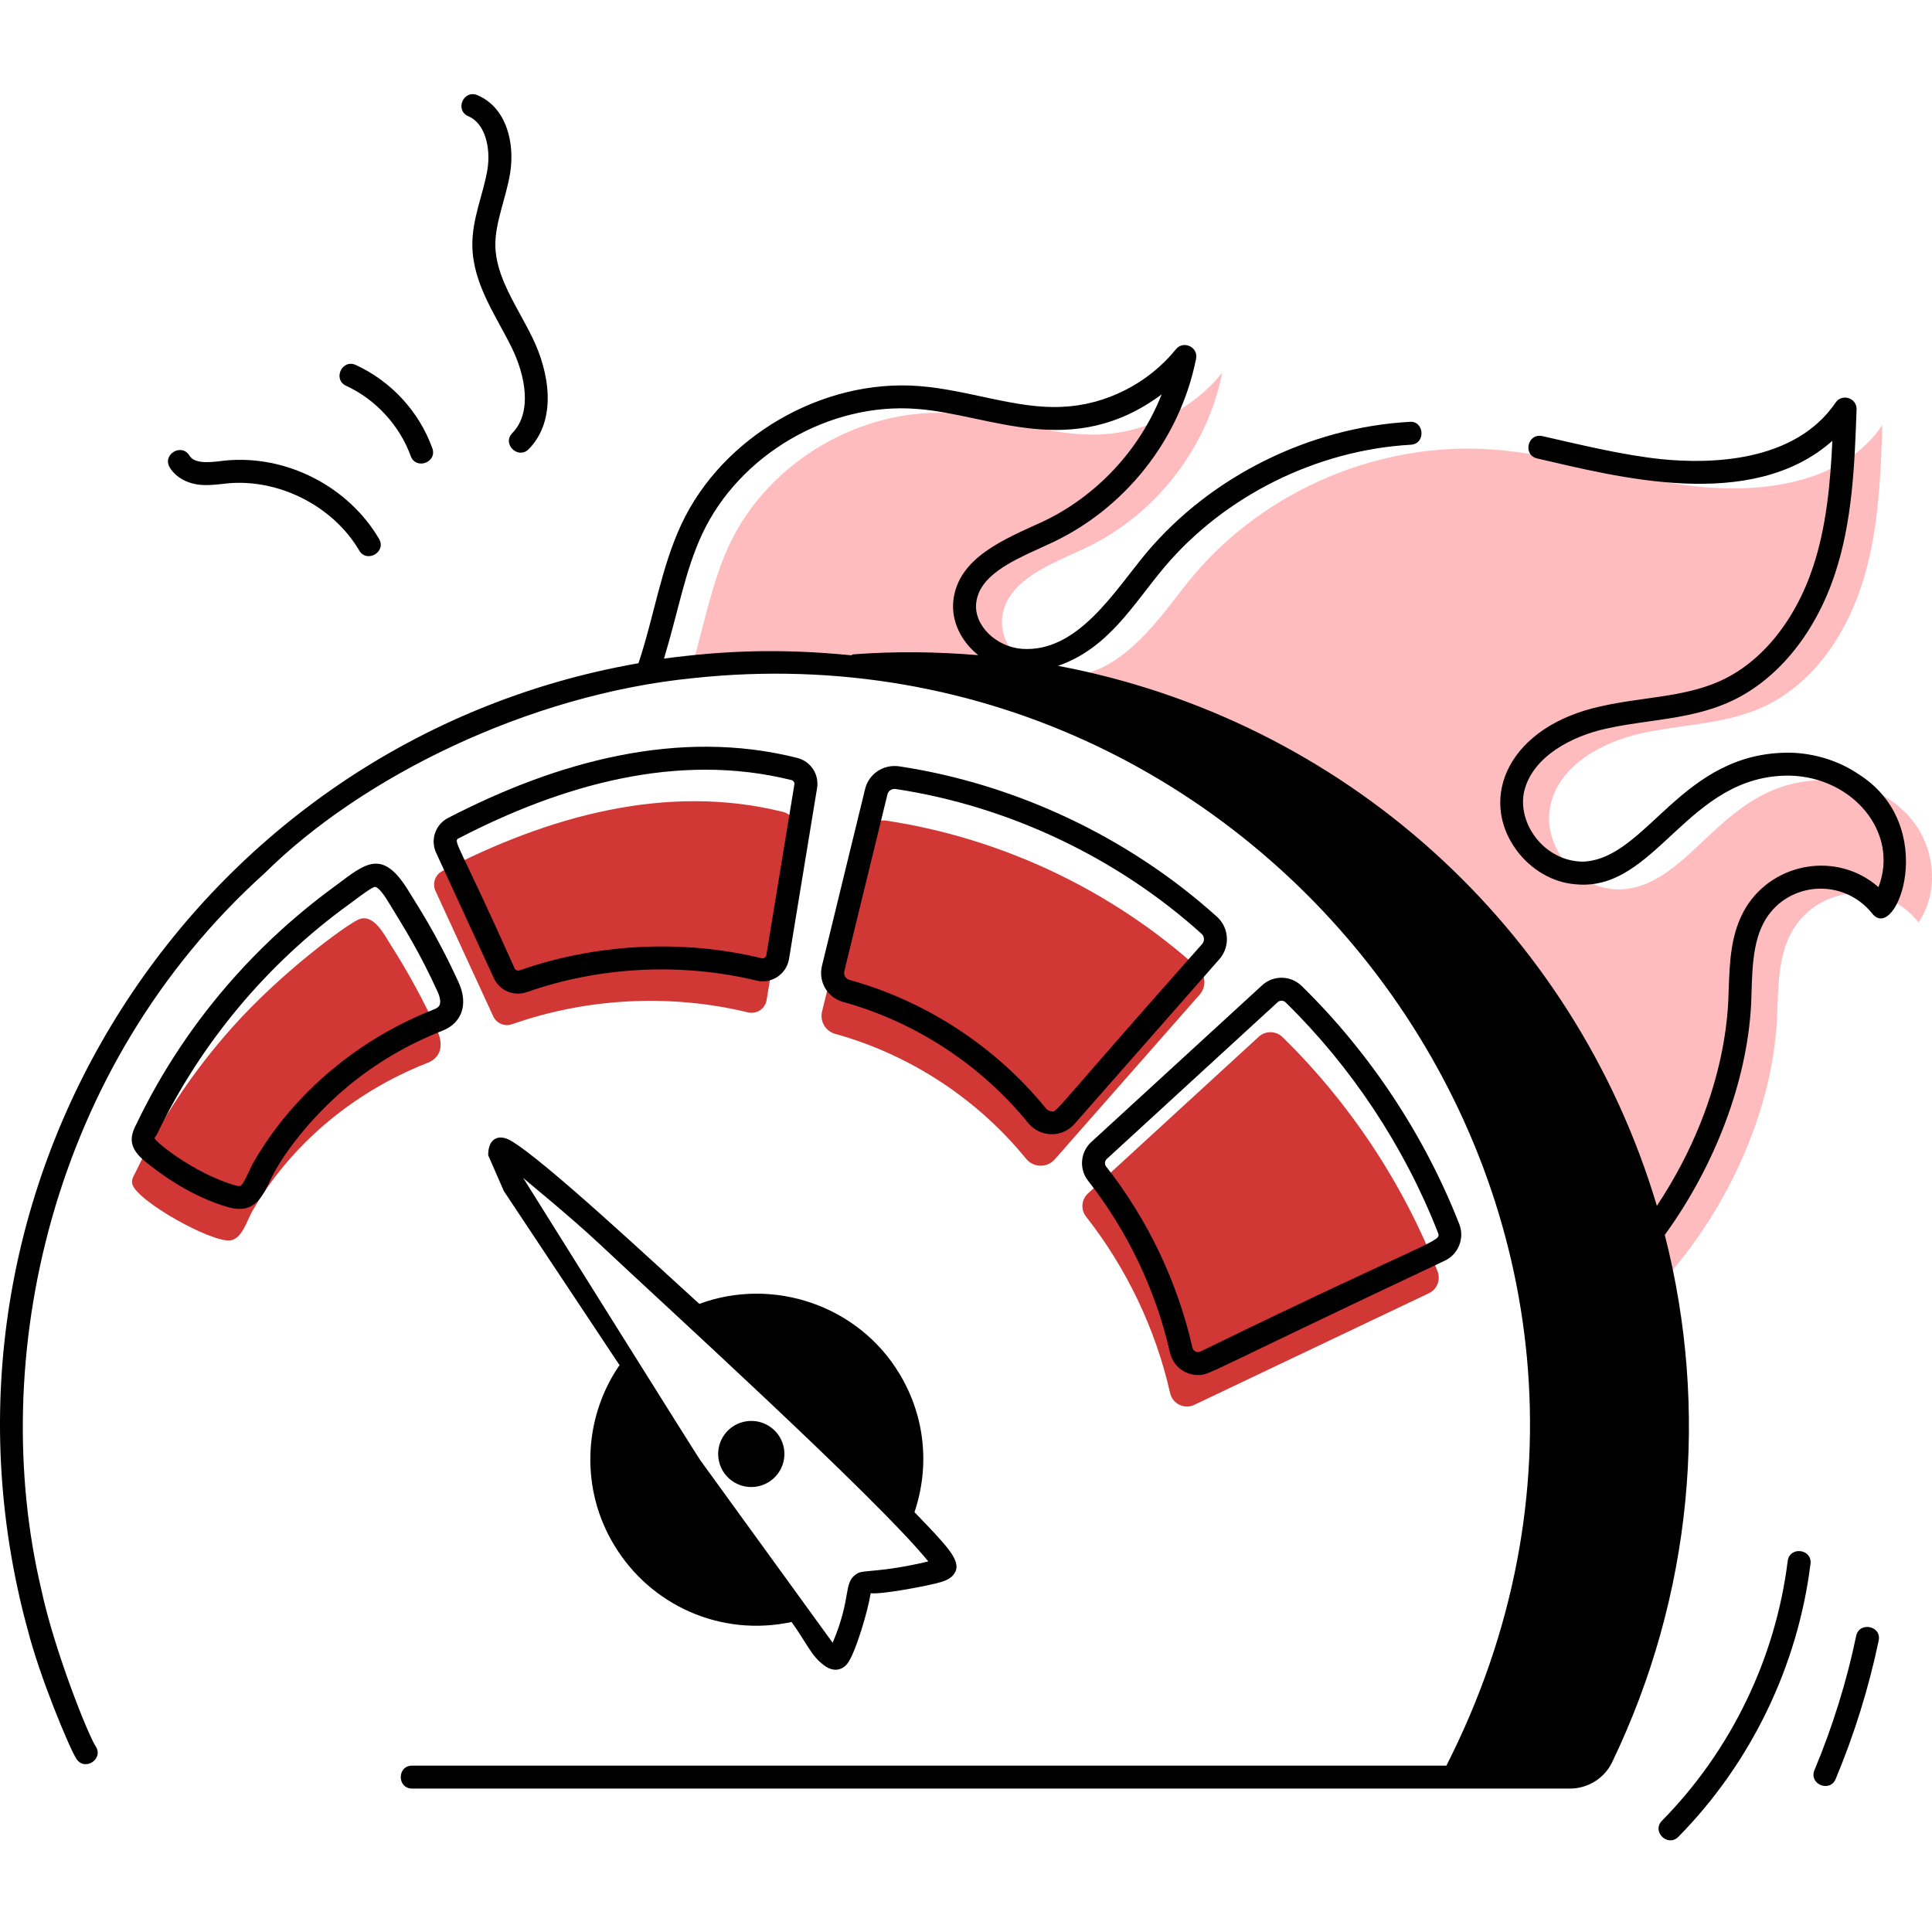 <svg xmlns="http://www.w3.org/2000/svg" width="391" height="391" viewBox="0 0 391 391" fill="none"><path d="M140.044 134.927C177.571 130.903 215.717 140.808 246.545 162.599C294.589 177.072 326.643 218.68 333.259 262.701C347.836 248.401 358.567 226.734 359.621 206.367C359.931 200.115 359.683 193.428 362.908 188.104C368.437 179.039 381.611 178.127 388.277 186.68C392.185 180.985 391.751 172.875 387.843 167.118C383.873 161.361 376.927 158.08 369.98 157.894C348.63 157.322 342.907 179.201 328.112 179.995C319.428 180.428 311.736 171.142 313.845 162.722C315.768 154.798 324.142 150.217 332.144 148.422C340.083 146.626 348.581 146.626 356.086 143.408C366.259 139.074 373.206 129.231 376.679 118.707C380.153 108.245 380.587 97.04 380.959 86.02C373.081 97.597 357.45 99.888 343.494 98.463C329.538 97.04 316.078 91.964 302.06 90.972C279.358 89.301 256.16 99.082 241.521 116.479C235.492 123.547 227.054 138.086 213.795 136.845C207.841 136.288 202.196 130.964 202.816 125.022C203.685 117.345 212.74 114.188 219.688 110.907C233.768 104.283 244.374 90.664 247.352 75.434C241.335 82.864 232.094 87.507 222.541 87.94C212.741 88.311 203.189 84.411 193.389 83.668C174.595 82.182 155.49 93.326 147.551 110.351C144.014 118.026 142.401 126.755 140.044 134.927Z" fill="#FFBCBF"></path><path d="M50.995 245.244C49.989 247.008 48.96 250.772 46.577 251.034C42.703 251.458 27.785 243.106 26.79 239.667C26.512 238.706 27.062 238.024 27.468 237.178C32.54 226.586 39.142 216.732 46.962 207.967C57.032 196.68 69.728 187.477 72.4 186.16C75.566 184.6 77.83 189.277 79.092 191.255C82.629 196.802 85.755 202.563 88.444 208.452C89.683 211.167 89.543 213.924 86.466 215.13C70.954 221.214 58.422 232.221 50.995 245.244Z" fill="#D13734"></path><path d="M160.822 167.82C161.083 166.228 160.065 164.715 158.497 164.322C134.891 158.414 110.813 165.254 89.496 176.303C88.043 177.056 87.452 178.828 88.136 180.312L99.811 205.669C100.473 207.106 102.119 207.815 103.614 207.29C118.861 201.935 135.673 201.09 151.383 204.885C153.126 205.305 154.857 204.164 155.147 202.397L160.822 167.82Z" fill="#D13734"></path><path d="M242.493 195.955C224.971 180.151 202.721 169.62 179.371 166.083C177.423 165.788 175.566 167.018 175.1 168.929L166.369 204.713C165.884 206.701 167.075 208.698 169.051 209.245C184.105 213.412 197.794 222.375 207.633 234.484C209.126 236.321 211.894 236.42 213.458 234.642L242.807 201.269C244.174 199.712 244.033 197.345 242.493 195.955Z" fill="#D13734"></path><path d="M290.926 257.282C283.972 239.527 273.213 223.266 259.584 209.911C258.251 208.606 256.136 208.546 254.761 209.807L220.183 241.532C218.853 242.751 218.672 244.788 219.787 246.205C228.009 256.663 233.868 268.964 236.81 281.929C237.305 284.108 239.677 285.277 241.698 284.315L289.195 261.719C290.856 260.929 291.596 258.992 290.926 257.282Z" fill="#D13734"></path><path d="M129.22 134.223C132.382 124.716 133.752 115.034 137.875 106.153C146.165 88.373 166.478 76.603 185.994 78.132C195.925 78.885 205.708 82.804 214.882 82.34C223.713 81.996 232.349 77.642 237.975 70.696C239.468 68.822 242.542 70.216 242.064 72.607C238.705 89.37 227.334 102.978 213.113 109.726L210.723 110.827C204.557 113.638 198.185 116.54 197.561 122.048C197.085 126.59 201.595 130.885 206.771 131.31C218.148 132.149 225.598 119.531 232.112 111.764C245.105 96.39 264.967 86.524 285.242 85.375C288.221 85.051 288.668 89.827 285.508 90.006C266.485 91.088 247.853 100.344 235.674 114.757C229.248 122.386 224.401 131.166 214.133 134.756C271.462 145.553 318.41 187.361 335.32 244.037C350.661 220.916 349.696 201.052 349.858 200.228C350.055 194.563 350.258 188.699 353.384 183.585C359.017 174.476 371.873 172.254 380.169 179.54C384.421 168.463 374.975 157.343 362.37 156.978C341.382 156.601 335.216 180.681 318.77 178.953C314.227 178.597 309.766 175.985 306.842 171.965C299.2 161.458 305.229 147 324.082 142.922C332.23 141.09 340.451 141.114 347.626 138.037C356.183 134.398 363.215 125.904 366.923 114.744C369.623 106.65 370.446 97.699 370.833 89.214C354.384 103.817 327.051 96.424 311.126 92.793C308.113 92.125 309.147 87.593 312.138 88.259C320.448 90.155 328.639 92.133 336.182 92.921C345.786 93.9 363.158 93.731 371.487 81.482C372.776 79.573 375.811 80.535 375.736 82.867C375.342 94.084 374.886 105.572 371.338 116.208C367.21 128.632 359.233 138.148 349.456 142.307C344.352 144.496 338.883 145.269 333.592 146.019C330.742 146.424 327.892 146.822 325.091 147.457C318.218 148.944 310.25 153.031 308.496 160.032C306.932 166.495 312.46 174.378 320.454 174.378C333.431 173.771 340.286 151.953 362.498 152.336C367.338 152.481 372.159 154.004 376.012 156.598C392.806 167.079 383.768 190.986 378.913 184.897C373.13 177.661 362.092 178.35 357.349 186.016C354.503 190.678 354.627 196.841 354.396 203.252C353.575 218.845 347.113 235.882 336.918 249.925C345.944 285.152 342.524 322.849 326.236 356.699C324.673 359.904 321.344 361.971 317.752 361.971C279.525 361.971 175.332 361.971 83.415 361.971C80.338 361.971 80.336 357.328 83.415 357.328H292.723C348.482 247.709 258.385 124.587 140.277 137.24C106.872 140.567 73.156 157.298 53.59 176.693C10.049 215.894 -2.611 275.26 8.339 321.593C10.96 333.931 17.821 351.104 19.358 353.416C21.055 355.98 17.169 358.538 15.475 355.98C14.07 353.843 7.949 339.163 5.571 329.67H5.558C-18.806 239.845 39.555 149.87 129.22 134.223ZM172.281 132.618C172.427 132.577 172.521 132.439 172.678 132.427C181.202 131.782 189.645 131.9 197.974 132.591C194.505 129.79 192.498 125.755 192.936 121.545C193.918 112.867 203.147 109.168 211.12 105.531C221.73 100.495 230.564 91.268 235.098 79.819C216.913 93.308 200.566 83.894 185.637 82.763C167.834 81.325 149.59 92.031 142.094 108.106C138.609 115.621 137.383 123.319 134.379 133.29C146.332 131.698 157.79 131.179 172.281 132.618Z" fill="black"></path><path d="M103.325 230.82C110.032 234.643 133.413 256.549 141.533 263.877C156.482 258.367 173.663 264.186 181.975 277.93C187.185 286.473 188.239 296.625 185.076 306.035C191.612 312.82 194.365 315.639 193.388 318.046C193.326 318.046 193.326 318.107 193.326 318.107C192.582 319.717 190.659 320.15 189.108 320.522C186.813 321.08 178.564 322.689 176.206 322.441C175.71 325.784 173.167 334.513 171.492 336.679C170.438 338.041 168.64 338.474 166.716 336.988C164.184 335.094 163.405 332.753 160.203 328.26C145.751 331.355 131.608 324.793 124.351 312.783C117.528 301.64 117.9 287.339 125.22 276.505C125.282 276.443 125.344 276.382 125.406 276.32C124.994 275.699 100.391 238.671 101.96 241.033C101.688 240.41 98.485 233.076 98.797 233.791C98.796 230.224 101.065 229.52 103.325 230.82ZM141.719 295.511C142.171 296.134 170.298 334.927 168.515 332.469C172.544 322.918 170.483 320.248 173.539 318.416C174.772 317.677 178.325 318.285 187.867 316.002C177.413 303.112 133.41 263.142 121.25 251.68C114.661 245.544 106.49 238.992 105.867 238.371C105.867 238.371 141.1 294.687 141.719 295.511Z" fill="black"></path><path d="M152.994 300.88C149.329 301.403 145.933 298.862 145.409 295.204C144.885 291.547 147.431 288.157 151.095 287.634C154.76 287.111 158.155 289.651 158.68 293.309C159.205 296.967 156.659 300.356 152.994 300.88Z" fill="black"></path><path d="M47.464 197.731C57.824 186.102 67.803 179.416 69.213 178.282C74.615 174.206 77.856 172.284 82.839 180.562C84.098 182.689 88.153 188.618 92.804 198.795C94.936 203.465 93.265 207.144 89.56 208.589C82.458 211.376 75.943 215.221 70.198 220.021C70.198 220.021 70.198 220.021 70.198 220.027C62.593 226.371 56.822 234.196 54.64 238.974C52.566 243.542 50.574 245.682 45.812 244.203C40.387 242.565 34.896 239.518 29.5 235.16C26.014 232.372 26.19 230.174 27.613 227.476C32.754 216.738 39.432 206.726 47.464 197.731ZM47.161 239.766C47.649 239.917 48.191 240.086 48.566 240.025C49.241 239.953 50.554 236.55 51.216 235.395C55.244 228.334 60.626 221.962 67.21 216.46V216.466C73.344 211.34 80.288 207.241 87.86 204.267C88.753 203.922 88.926 203.499 88.98 203.366C89.219 202.78 89.068 201.812 88.568 200.718C84.844 192.586 81.993 188.11 78.849 182.95C78.156 181.795 76.511 179.123 75.669 179.54C74.967 179.888 74.466 180.138 70.7 182.968C54.18 194.91 40.637 211.03 31.809 229.483C31.794 229.513 31.282 230.299 31.266 230.329C31.52 231.19 39.268 237.374 47.161 239.766Z" fill="black"></path><path d="M90.665 165.545C112.712 154.127 137.323 147.34 161.302 153.375C164.076 154.064 165.818 156.7 165.358 159.499L159.682 194.073C159.168 197.198 156.089 199.191 153.073 198.444C137.875 194.781 121.372 195.602 106.628 200.784C104.067 201.693 101.143 200.553 99.935 197.942L88.265 172.588C87.054 169.969 88.108 166.874 90.665 165.545ZM104.16 196.002C104.323 196.346 104.735 196.51 105.081 196.407C120.267 191.072 137.698 189.949 154.164 193.934C154.586 194.026 155.019 193.773 155.091 193.324L160.767 158.749C160.834 158.351 160.576 157.976 160.17 157.873C137.113 152.123 113.633 158.877 92.812 169.667C91.608 170.278 92.818 170.627 104.16 196.002Z" fill="black"></path><path d="M208.065 227.252C198.528 215.505 185.247 206.818 170.673 202.785C167.459 201.902 165.56 198.686 166.351 195.464L175.08 159.681C175.834 156.598 178.768 154.645 181.961 155.086C205.66 158.677 228.505 169.493 246.29 185.537C248.764 187.756 248.991 191.601 246.792 194.104L217.444 227.475C214.904 230.361 210.445 230.174 208.065 227.252ZM243.176 188.983H243.173C226.059 173.536 204.073 163.132 181.27 159.68C180.507 159.563 179.781 160.027 179.598 160.78L170.87 196.564C170.682 197.331 171.139 198.099 171.911 198.311C187.412 202.597 201.535 211.841 211.681 224.325C211.968 224.682 212.393 224.894 212.843 224.899C213.758 225.356 213.464 224.634 243.294 191.045C243.824 190.44 243.769 189.521 243.176 188.983Z" fill="black"></path><path d="M263.453 199.557C277.263 213.087 288.288 229.754 295.332 247.74C296.444 250.575 295.169 253.816 292.434 255.121C242.991 278.426 244.846 278.282 242.449 278.282C239.781 278.282 237.395 276.446 236.783 273.748C233.924 261.143 228.19 249.112 220.195 238.943C218.347 236.586 218.635 233.152 220.849 231.127L255.428 199.406C257.704 197.307 261.233 197.38 263.453 199.557ZM223.856 236.078C232.273 246.778 238.309 259.45 241.319 272.719C241.488 273.465 242.279 273.839 242.939 273.523C290.995 250.133 291.781 251.418 291.001 249.432C284.193 232.045 273.538 215.945 260.193 202.869C259.739 202.428 259.027 202.41 258.576 202.821L223.994 234.548C223.56 234.947 223.499 235.618 223.856 236.078Z" fill="black"></path><path d="M103.678 87.653C107.789 83.445 106.311 75.949 103.558 70.345C100.391 63.889 95.697 57.489 95.595 49.724C95.523 44.183 97.848 39.242 98.651 34.29C99.335 30.052 98.236 24.991 94.804 23.535C91.971 22.331 93.796 18.062 96.627 19.267C102.551 21.782 104.217 28.994 103.242 35.027C102.444 39.992 100.186 45.03 100.246 49.664C100.33 56.104 104.601 61.917 107.736 68.303C111.186 75.333 112.806 84.958 107.009 90.895C104.879 93.063 101.529 89.857 103.678 87.653Z" fill="black"></path><path d="M83.114 92.279C80.894 86.131 76.018 80.823 70.067 78.09C67.27 76.8 69.228 72.58 72.017 73.871C79.177 77.166 84.819 83.302 87.493 90.707C88.53 93.585 84.16 95.179 83.114 92.279Z" fill="black"></path><path d="M76.715 109.061C78.256 111.693 74.242 114.036 72.698 111.406C67.425 102.434 56.498 96.879 46.119 97.815C44.774 97.969 42.318 98.299 40.501 98.117C37.785 97.839 35.547 96.563 34.362 94.617C32.77 92.002 36.738 89.577 38.342 92.211C39.519 94.157 43.404 93.445 45.681 93.196C57.964 92.031 70.461 98.421 76.715 109.061Z" fill="black"></path><path d="M361.794 315.927C362.169 312.89 366.789 313.441 366.41 316.495C363.833 337.226 354.335 356.843 339.673 371.733C337.537 373.908 334.195 370.673 336.354 368.481C350.306 354.31 359.341 335.647 361.794 315.927Z" fill="black"></path><path d="M375.653 331.083C376.268 328.128 380.84 328.998 380.208 332.032C378.209 341.577 375.284 350.996 371.507 360.029C370.318 362.862 366.034 361.066 367.212 358.239C370.877 349.479 373.718 340.345 375.653 331.083Z" fill="black"></path></svg>